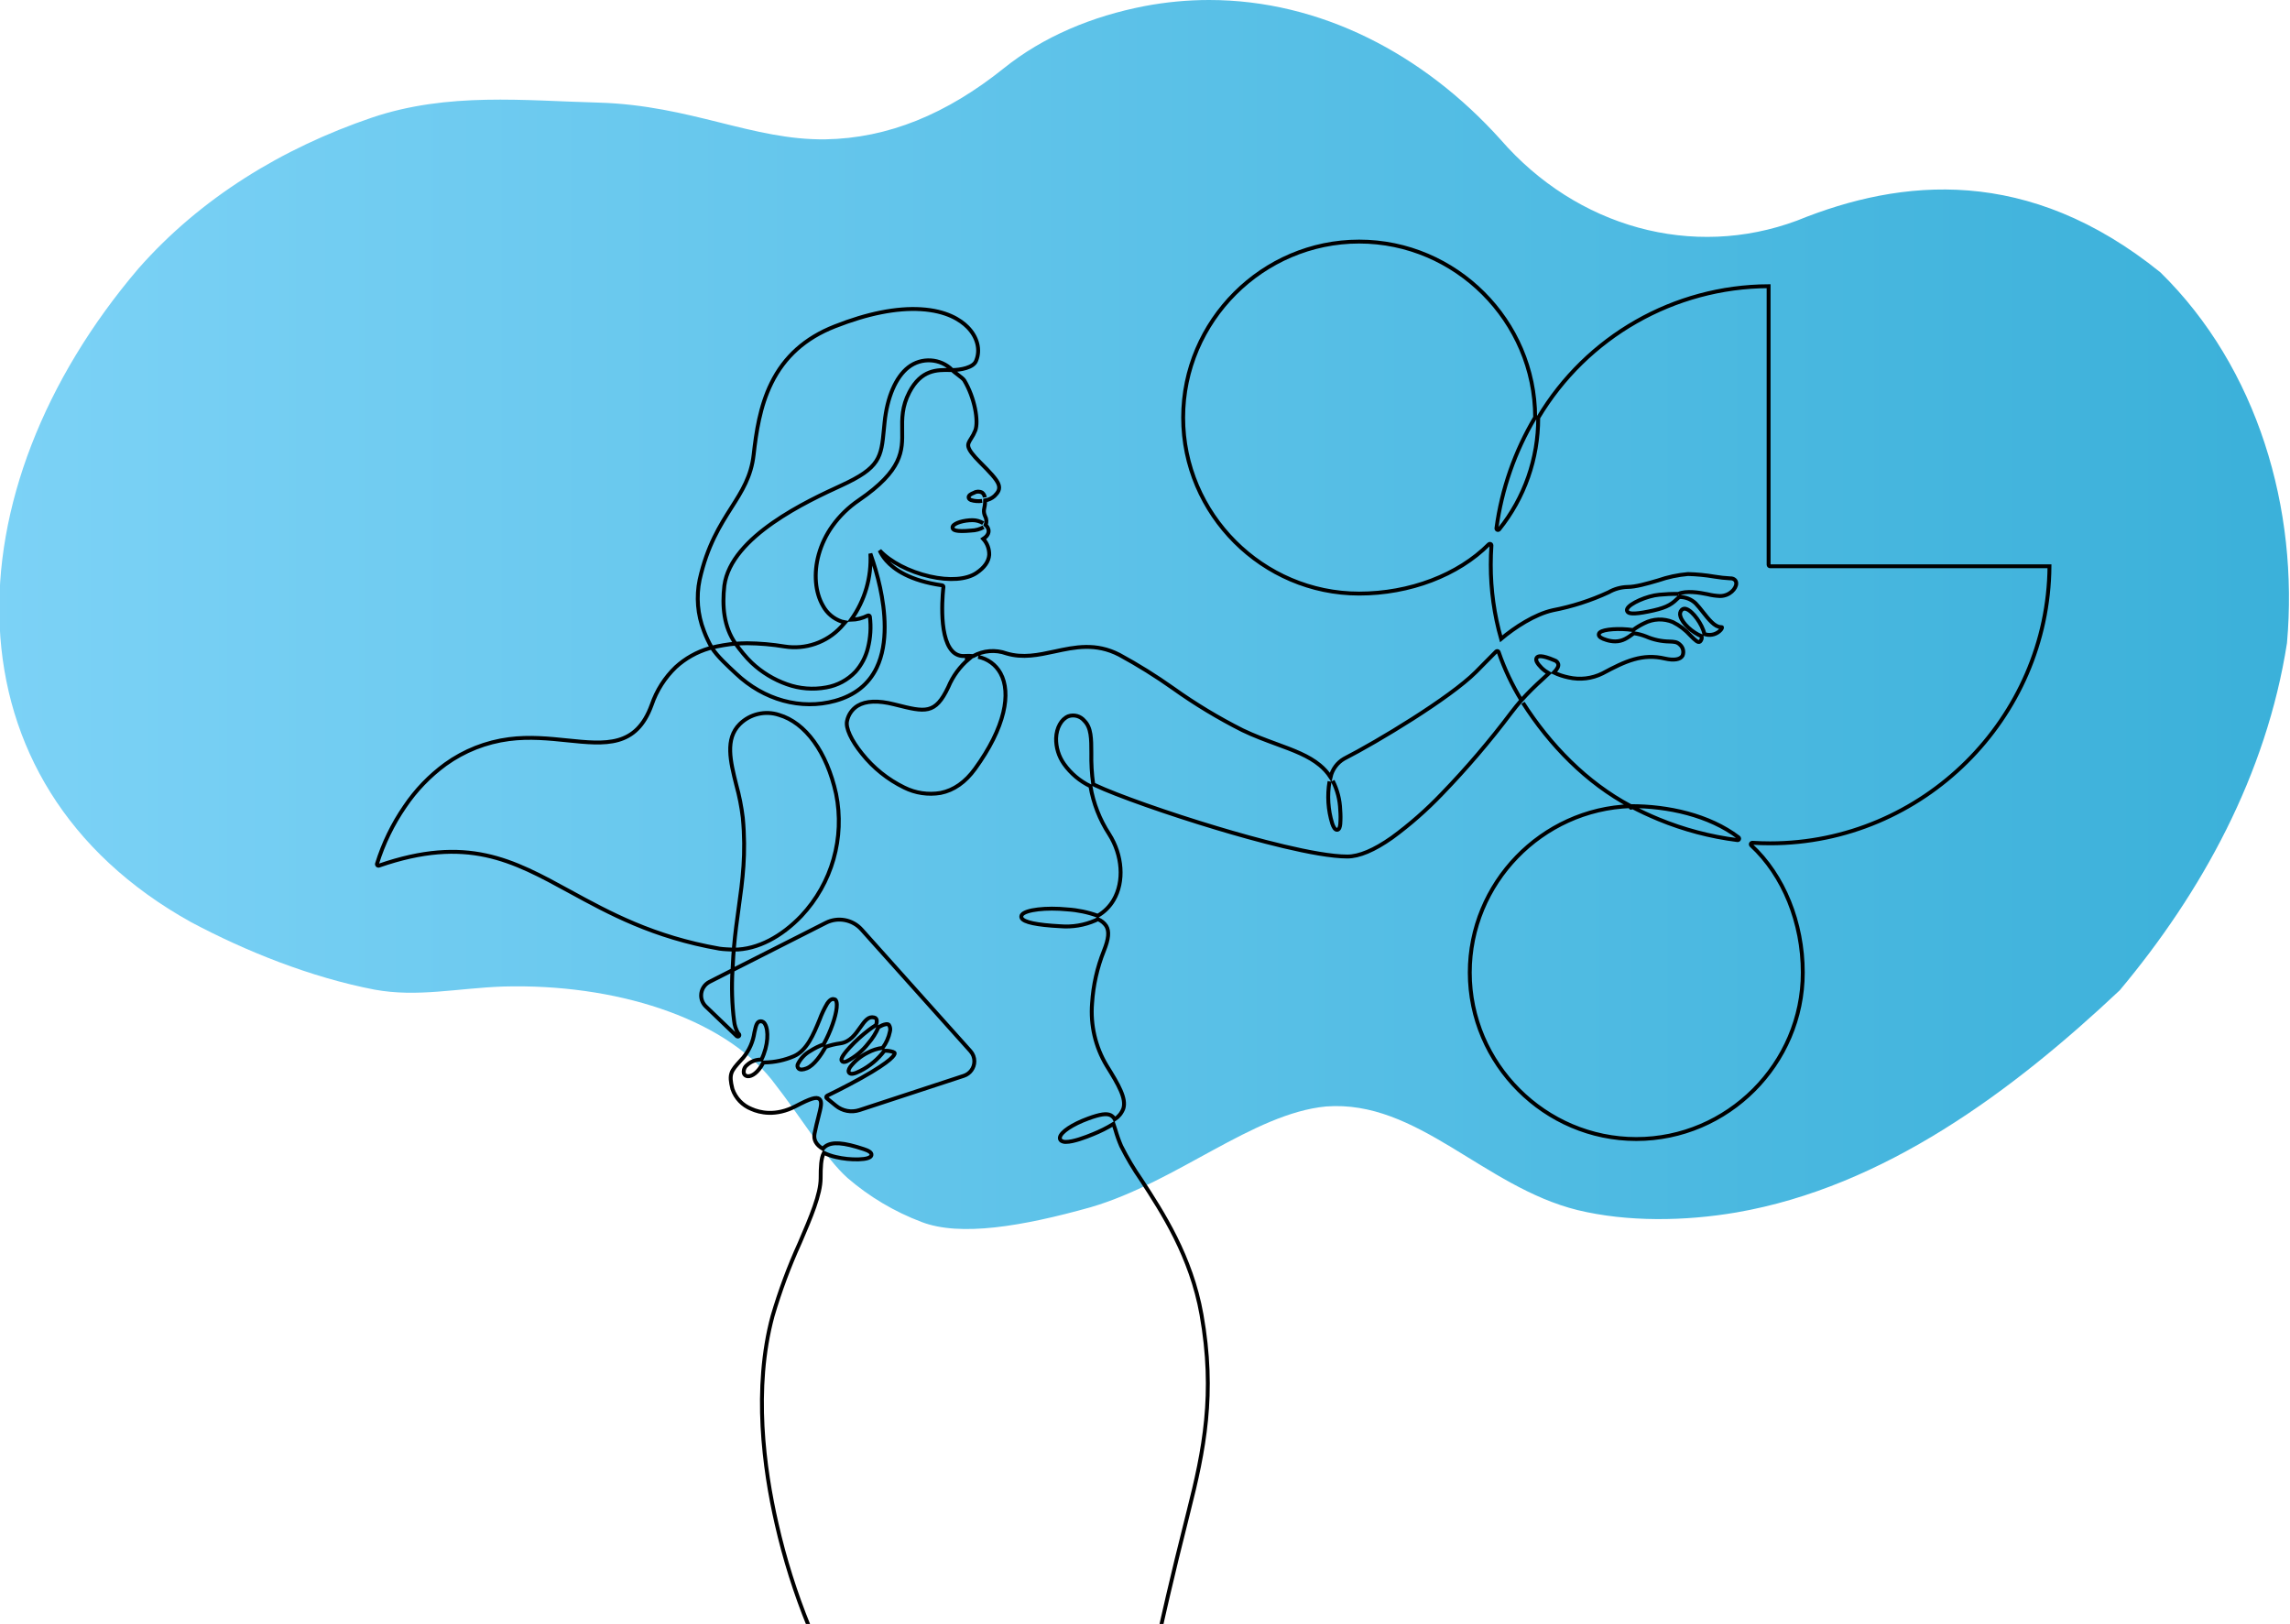 <svg xmlns="http://www.w3.org/2000/svg" width="588" height="417" viewBox="0 0 588 417">
  <style>
  path.line { stroke: #000; }
  @media (prefers-color-scheme: dark) {
    path.line { stroke: #fff; }
  }
  </style>
  <defs>
    <linearGradient id="linear-gradient" x1="0%" y1="0%" x2="100%" y2="0%">
      <stop offset="0%" stop-color="#7ed3f7" />
      <stop offset="100%" stop-color="#3ab0d9" />
    </linearGradient>
  </defs>
  <path class="oval" d="M370.856,1441.57C357.509,1444.15 344.948,1449.34 334.782,1457.5C320.056,1469.32 304.998,1475.5 288.962,1475.78C270.185,1476.03 254.388,1467.05 230.752,1466.35C211.76,1465.86 191.984,1463.6 172.467,1470.21C149.453,1478.04 128.532,1490.81 112.575,1508.92C63.813,1566.1 61.793,1641.06 126.038,1676.78C139.987,1684.21 156.726,1690.96 173.184,1694.12C184.219,1696.14 194.337,1693.75 206.163,1693.32C234.791,1692.52 262.306,1701.25 275.115,1717.21C283.575,1728.04 288.797,1737.23 294.593,1742.46C300.225,1747.32 306.669,1751.15 313.631,1753.78C323.561,1757.6 339.531,1754.9 356.984,1750.01C379.075,1743.58 398.727,1725.91 417.464,1724.12C440.981,1722.32 457.964,1744.78 482.096,1750.73C494.909,1753.83 509.703,1753.58 522.846,1751.33C560.8,1744.77 593.831,1720.14 621.288,1694.28C642.282,1669.2 658.943,1639.01 664.224,1605.12C667.269,1570.78 656.757,1534.48 631.724,1509.94C597.833,1482.56 565.357,1485.69 538.432,1496.64C511.638,1506.62 481.918,1498.42 462.289,1475.83C442.511,1453.84 416,1440 387.478,1440C381.9,1440 376.335,1440.53 370.856,1441.57" transform="translate(-77 -1440)" fill="url(#linear-gradient)"/>
  <path class="line" d="M359.252,1667.29C361.013,1666.86 363.561,1666.4 365.369,1666.28M368.314,1666.17C371.559,1666.2 374.796,1666.48 377.998,1667.01C383.326,1667.84 388.733,1665.98 392.416,1662.04C392.799,1661.65 393.165,1661.24 393.516,1660.82C393.212,1660.77 392.911,1660.69 392.616,1660.6C390.563,1659.91 388.847,1658.47 387.816,1656.56C385.807,1653.11 385.393,1648.2 386.71,1643.42C387.448,1640.77 388.648,1638.26 390.254,1636.03C392.109,1633.45 394.404,1631.22 397.033,1629.44C408.299,1621.72 408.233,1616.75 408.152,1611.49C408.109,1608.5 408.064,1605.4 410.006,1601.69C413.052,1595.87 417.146,1595.95 420.435,1596.02C420.635,1596.02 420.83,1596.02 421.022,1596.03C417.983,1592.98 413.09,1592.68 409.707,1595.34C406.507,1597.85 404.299,1602.99 403.636,1609.43C403.574,1610.03 403.519,1610.6 403.467,1611.14C403.11,1614.85 402.873,1617.3 401.443,1619.46C400.013,1621.62 397.493,1623.37 392.459,1625.69C384.002,1629.58 364.198,1638.69 362.492,1651.36C361.884,1656.61 362.327,1661.96 365.369,1666.28C366.034,1666.24 367.619,1666.17 368.316,1666.17L368.314,1666.17ZM359.252,1667.29C360.661,1669.55 363.523,1672.11 365.458,1673.94C372.637,1680.75 382.158,1683.38 390.934,1680.96C395.97,1679.57 399.561,1676.71 401.606,1672.45C404.645,1666.12 403.753,1657.73 402.469,1651.81C401.824,1648.88 400.996,1645.99 399.988,1643.16C400.312,1649.22 398.564,1655.22 395.032,1660.15C396.518,1660.11 397.977,1659.74 399.303,1659.07C399.356,1659.04 399.414,1659.03 399.474,1659.03C399.665,1659.03 399.83,1659.17 399.859,1659.36C400.189,1662.04 400.02,1664.76 399.359,1667.37C398.809,1669.65 397.706,1671.75 396.149,1673.5C394.152,1675.61 391.529,1677.01 388.67,1677.51C385.286,1678.14 381.793,1677.86 378.553,1676.7C375.187,1675.51 372.105,1673.63 369.505,1671.18C368.153,1669.92 366.434,1667.79 365.369,1666.28M364.966,1744.15L364.911,1744.85C371.121,1744.85 377.248,1741.41 382.234,1736.22C390.13,1727.83 393.469,1716.1 391.174,1704.82C388.819,1694.13 383.338,1686.56 376.513,1684.57C372.988,1683.41 369.093,1684.32 366.451,1686.93C362.607,1690.76 364.043,1696.5 365.564,1702.57C366.328,1705.32 366.885,1708.13 367.229,1710.97C368.101,1720.25 367.162,1727.01 366.167,1734.17C365.729,1737.32 365.279,1740.56 364.966,1744.14L364.966,1744.15ZM567.556,1681.48C574.473,1692.31 583.852,1701.97 595.202,1708C595.567,1708.99 594.833,1708 595.202,1708C604.721,1707.98 615.311,1710.27 622.898,1716.02C622.999,1716.1 623.059,1716.21 623.059,1716.34C623.059,1716.55 622.883,1716.73 622.67,1716.73C622.651,1716.73 622.632,1716.73 622.613,1716.72C615.65,1715.84 608.835,1714.04 602.35,1711.36C599.909,1710.35 597.523,1709.24 595.202,1708C572.306,1708.77 553.892,1727.82 553.892,1750.73C553.892,1774.18 573.192,1793.48 596.646,1793.48C620.1,1793.48 639.4,1774.18 639.4,1750.73C639.4,1750.72 639.4,1750.72 639.4,1750.72C639.4,1737.93 634.455,1725.73 626.172,1718.08C626.092,1718.01 626.046,1717.9 626.046,1717.8C626.046,1717.58 626.221,1717.41 626.435,1717.41C626.443,1717.41 626.452,1717.41 626.461,1717.41C627.967,1717.5 629.499,1717.55 631.015,1717.55C670.146,1717.56 702.431,1685.54 702.744,1646.41L631.014,1646.41C631.014,1646.41 631.013,1646.41 631.013,1646.41C630.799,1646.41 630.623,1646.23 630.623,1646.02L630.623,1574.49C606.37,1574.58 583.874,1587.43 571.463,1608.27L571.463,1608.36C571.477,1618.75 567.937,1628.84 561.433,1636.94C561.359,1637.03 561.247,1637.09 561.128,1637.09C560.914,1637.09 560.737,1636.91 560.737,1636.7C560.737,1636.68 560.738,1636.66 560.741,1636.64C562.096,1626.58 565.478,1616.89 570.681,1608.16C570.648,1583.39 550.258,1563.03 525.489,1563.03C500.697,1563.03 480.297,1583.43 480.297,1608.22C480.297,1633.02 500.697,1653.42 525.489,1653.42C525.489,1653.42 525.49,1653.42 525.49,1653.42C538.457,1653.42 550.904,1648.69 558.785,1640.76C558.858,1640.69 558.958,1640.65 559.063,1640.65C559.277,1640.65 559.453,1640.82 559.453,1641.04C559.453,1641.05 559.453,1641.06 559.452,1641.06C559.34,1642.7 559.283,1644.36 559.283,1646.01C559.277,1652.45 560.17,1658.85 561.938,1665.04C565.438,1662.09 570.619,1658.72 575.206,1657.7C580.151,1656.75 584.961,1655.2 589.53,1653.09C591.012,1652.24 592.677,1651.77 594.382,1651.72C596.464,1651.72 599.401,1650.87 602.241,1650.04C604.723,1649.18 607.303,1648.63 609.921,1648.4C612.191,1648.46 614.455,1648.68 616.694,1649.06C618.05,1649.29 619.419,1649.44 620.794,1649.51C621.199,1649.48 621.599,1649.61 621.916,1649.87C622.182,1650.11 622.329,1650.45 622.316,1650.82C622.316,1652.1 620.644,1654.05 618.126,1654.05C617.054,1654 615.989,1653.85 614.948,1653.59C612.862,1653.15 609.4,1652.59 607.435,1653.51M364.911,1744.85C363.94,1744.81 362.179,1744.75 361.222,1744.59C344.213,1741.62 332.86,1735.41 322.843,1729.93C308.067,1721.84 296.396,1715.46 273.799,1723.28C273.759,1723.29 273.718,1723.3 273.676,1723.3C273.462,1723.3 273.286,1723.12 273.286,1722.91C273.286,1722.87 273.29,1722.84 273.299,1722.81C274.925,1717.57 277.333,1712.61 280.439,1708.1C283.262,1703.9 286.79,1700.24 290.867,1697.25C295.693,1693.77 301.315,1691.55 307.219,1690.79C312.419,1690.11 317.57,1690.64 322.119,1691.11C332.031,1692.13 339.86,1692.94 343.835,1681.99C345.09,1678.32 347.208,1674.99 350.012,1672.3C352.471,1670.06 355.414,1668.4 358.612,1667.47C358.824,1667.41 359.037,1667.35 359.252,1667.29C358.464,1665.91 357.79,1664.48 357.237,1662.99C355.611,1658.81 355.232,1654.24 356.146,1649.85C358.105,1641.12 361.4,1635.92 364.307,1631.34C367.028,1627.06 369.378,1623.35 370.014,1617.76C370.665,1612.03 371.606,1605.41 374.57,1599.39C377.924,1592.58 383.243,1587.81 390.83,1584.82C399.243,1581.5 406.693,1580.02 412.97,1580.4C419.528,1580.8 423.116,1583.14 424.97,1585.02C427.465,1587.55 428.299,1590.84 427.147,1593.6C426.495,1595.46 422.997,1596 421.022,1596.03C421.512,1596.64 423.698,1598.01 424.098,1598.68C426.792,1603.17 427.816,1609.16 426.93,1611.52C426.636,1612.26 426.263,1612.98 425.817,1613.64C425.303,1614.46 424.963,1615 425.156,1615.76C425.38,1616.65 426.311,1617.88 428.173,1619.74C430.773,1622.33 432.279,1623.96 432.812,1625.17C433.445,1626.61 432.712,1627.51 431.836,1628.38C431.162,1628.97 430.337,1629.36 429.454,1629.5C429.445,1630.33 429.342,1631.15 429.148,1631.96C429.107,1632.51 429.211,1633.06 429.448,1633.56C429.83,1634.25 429.881,1635.08 429.588,1635.81C429.928,1636.12 430.174,1636.51 430.296,1636.95C430.427,1637.47 430.404,1638.45 428.964,1639.37C429.991,1640.49 430.541,1641.97 430.496,1643.49C430.361,1645.2 429.262,1646.76 427.23,1648.12C424.664,1649.84 420.285,1650.16 415.217,1649.01C409.893,1647.79 405.048,1645.24 402.368,1642.35C402.807,1643.3 403.384,1644.17 404.08,1644.96C406.054,1647.2 410.142,1650.13 418.408,1651.3C418.618,1651.33 418.767,1651.53 418.74,1651.74C418.724,1651.86 417.21,1664.15 421.019,1668.19C421.829,1669.09 423.017,1669.55 424.219,1669.44C424.937,1669.39 425.658,1669.4 426.374,1669.47C428.996,1668.02 432.119,1667.77 434.937,1668.79C439.154,1670.04 443.098,1669.19 447.273,1668.29C452.487,1667.16 457.873,1666 463.933,1669.15C468.7,1671.74 473.308,1674.61 477.733,1677.75C483.388,1681.79 489.345,1685.38 495.551,1688.51C498.526,1689.94 501.413,1691 504.203,1692.03C508.647,1693.66 512.484,1695.07 515.41,1697.5C516.471,1698.37 517.394,1699.4 518.147,1700.55C518.59,1698.56 519.851,1696.84 521.619,1695.82C530.119,1691.47 548.699,1680.3 555.486,1673.53C556.138,1672.88 556.807,1672.2 557.515,1671.47C558.522,1670.44 559.563,1669.37 560.666,1668.29C560.739,1668.22 560.837,1668.18 560.939,1668.18C561.106,1668.18 561.255,1668.29 561.309,1668.44C562.802,1672.76 564.757,1676.9 567.14,1680.8C568.882,1678.88 570.723,1677.06 572.657,1675.33C573.208,1674.83 573.736,1674.34 574.198,1673.9C573.53,1673.52 572.911,1673.06 572.357,1672.53C571.111,1671.29 570.705,1670.46 571.078,1669.9C571.371,1669.47 572.166,1669.07 575.673,1670.57C576.14,1670.71 576.499,1671.09 576.617,1671.57C576.717,1672.16 576.304,1672.84 575.494,1673.7C576.685,1674.27 577.94,1674.68 579.232,1674.95C582.182,1675.63 585.279,1675.26 587.987,1673.91C593.887,1670.74 598.187,1668.76 604.022,1670.11C606.328,1670.64 607.972,1670.36 608.533,1669.35C608.928,1668.38 608.664,1667.25 607.876,1666.55C607.131,1665.81 606.4,1665.78 605.188,1665.73C603.099,1665.7 601.038,1665.26 599.122,1664.42C598.123,1664.03 597.083,1663.75 596.022,1663.6L595.9,1663.68C594.459,1664.75 593.163,1665.7 591.226,1665.7C590.451,1665.69 589.681,1665.56 588.944,1665.32C587.715,1664.94 587.126,1664.56 587.033,1664.08C586.985,1663.8 587.105,1663.52 587.339,1663.36C588.308,1662.57 592.249,1662.26 595.818,1662.78C596.704,1662.1 597.659,1661.53 598.667,1661.05C600.963,1659.86 603.674,1659.75 606.059,1660.75C607.776,1661.61 609.314,1662.79 610.588,1664.22C611.809,1665.45 612.524,1666.13 613.015,1665.75C613.384,1665.4 613.542,1664.88 613.432,1664.38C611.019,1663.41 608.469,1661.07 607.979,1659.25C607.767,1658.67 607.899,1658.03 608.319,1657.59C608.625,1657.3 609.075,1657.21 609.468,1657.37C611.139,1657.88 613.64,1661.35 614.135,1663.81C614.246,1663.84 614.356,1663.88 614.468,1663.91C615.871,1664.27 617.368,1663.83 618.339,1662.75C618.639,1662.39 618.682,1662.14 618.654,1662.08C618.648,1662.07 618.577,1662.02 618.362,1662.02C616.794,1662.02 615.221,1660.02 613.699,1658.09C613.13,1657.34 612.519,1656.61 611.87,1655.92C610.742,1654.85 609.229,1654.26 607.67,1654.3C607.468,1654.46 607.275,1654.64 607.092,1654.82C605.407,1656.5 603.769,1657.22 599.792,1658.02C595.65,1658.86 594.739,1658.51 594.407,1658.1C594.23,1657.88 594.196,1657.58 594.321,1657.33C594.901,1655.97 599.448,1653.97 602.568,1653.71C604.185,1653.55 605.81,1653.48 607.435,1653.51M364.586,1750.11C364.333,1754.17 364.445,1759.15 364.999,1763.18C365.106,1764.29 365.459,1765.36 366.033,1766.32L366.225,1766.5C366.301,1766.57 366.344,1766.68 366.344,1766.78C366.344,1767 366.168,1767.17 365.954,1767.17C365.894,1767.17 365.835,1767.16 365.781,1767.13C365.66,1767.06 365.554,1766.97 365.47,1766.86L357.738,1759.44C356.966,1758.7 356.529,1757.68 356.529,1756.61C356.529,1755.13 357.364,1753.78 358.683,1753.11L364.586,1750.11ZM364.966,1744.15C364.926,1744.65 364.827,1745.92 364.792,1746.43C364.707,1747.71 364.638,1748.94 364.586,1750.11L388.553,1737.96C391.634,1736.4 395.407,1737.1 397.715,1739.67L425.683,1770.9C426.327,1771.62 426.684,1772.55 426.684,1773.51C426.684,1775.21 425.587,1776.72 423.976,1777.25L397.189,1786.04C395.109,1786.73 392.816,1786.3 391.121,1784.91L388.795,1783.01C388.704,1782.94 388.651,1782.83 388.651,1782.71C388.651,1782.56 388.738,1782.42 388.873,1782.36C388.917,1782.34 393.349,1780.22 397.702,1777.78C405.695,1773.31 406.252,1771.81 406.232,1771.45C406.225,1771.32 406.089,1771.21 405.832,1771.12C405.104,1770.88 404.334,1770.77 403.566,1770.82C401.943,1772.98 399.847,1774.74 397.438,1775.97C395.859,1776.78 394.973,1776.94 394.566,1776.49C394.266,1776.16 394.349,1775.65 394.798,1774.98C395.995,1773.43 397.527,1772.18 399.278,1771.31C400.478,1770.66 401.786,1770.24 403.137,1770.07C404.057,1768.84 404.694,1767.41 405.004,1765.9C405.174,1765.31 405.081,1764.68 404.751,1764.17C404.399,1763.81 403.63,1764.03 403.051,1764.27C402.714,1764.41 402.386,1764.57 402.069,1764.75C401.42,1766.27 400.538,1767.67 399.455,1768.91C397.962,1770.86 396.048,1772.44 393.855,1773.55C393.236,1773.79 392.826,1773.74 392.637,1773.4C392.508,1773.17 392.208,1772.64 394.657,1769.97C396.165,1768.34 397.81,1766.84 399.574,1765.49C400.174,1765.03 400.798,1764.6 401.444,1764.21C401.576,1763.86 401.639,1763.48 401.632,1763.1C401.644,1762.69 401.347,1762.34 400.945,1762.27C399.51,1761.92 398.651,1763.02 397.367,1764.84C396.137,1766.59 394.743,1768.58 392.213,1768.92C390.953,1769.09 389.713,1769.39 388.513,1769.81C387.358,1771.86 385.54,1774.56 383.644,1775.32C382.644,1775.72 381.936,1775.74 381.544,1775.37C381.253,1775.08 381.176,1774.62 381.35,1774.25C382.067,1772.8 383.206,1771.61 384.615,1770.83C385.672,1770.15 386.801,1769.6 387.981,1769.17C388.218,1768.74 388.451,1768.28 388.681,1767.81C390.331,1764.46 391.411,1760.91 391.369,1758.97C391.357,1758.43 391.256,1757.76 390.842,1757.62C390.383,1757.45 389.748,1757.43 388.903,1758.69C388.125,1760.01 387.468,1761.4 386.939,1762.84C385.412,1766.56 383.681,1770.78 380.321,1772.22C377.97,1773.23 375.443,1773.77 372.884,1773.82L372.509,1773.84C371.098,1776.52 369.529,1777.41 368.53,1777.36C368.08,1777.35 367.675,1777.07 367.507,1776.65C367.336,1775.82 367.665,1774.96 368.348,1774.45C369.343,1773.54 370.66,1773.04 372.014,1773.08C373.799,1769.43 373.891,1765.54 372.92,1763.94C372.728,1763.54 372.328,1763.27 371.88,1763.24C370.88,1763.24 370.632,1764.17 370.208,1766.11C369.865,1768.48 368.881,1770.71 367.362,1772.56C367.134,1772.81 366.918,1773.05 366.714,1773.27C364.187,1776.06 363.587,1776.72 364.563,1780.62C365.358,1782.97 367.157,1784.86 369.473,1785.77C371.485,1786.67 375.641,1787.76 380.873,1785.01C384.608,1783.05 386.123,1782.59 386.873,1783.18C387.665,1783.81 387.298,1785.24 386.633,1787.85C386.321,1789.07 385.967,1790.46 385.652,1792.07C385.343,1793.66 386.058,1794.97 387.777,1795.99C387.972,1795.75 388.199,1795.53 388.452,1795.35C390.157,1794.13 393.093,1794.34 398.267,1796.06C399.305,1796.4 400.467,1796.9 400.246,1797.67C400.069,1798.29 398.957,1798.64 396.946,1798.7C394.987,1798.75 393.031,1798.54 391.123,1798.1C390.059,1797.86 389.024,1797.5 388.039,1797.03C387.291,1798.46 387.217,1800.77 387.217,1803.51C387.217,1807.66 384.738,1813.44 381.867,1820.13C379.092,1826.23 376.753,1832.51 374.867,1838.94C369.86,1857.51 372.667,1878.19 375.908,1892.28C377.952,1901.3 380.737,1910.13 384.233,1918.69M428.671,1629.62C427.711,1629.76 426.732,1629.69 425.805,1629.4C425.312,1629.19 425.214,1628.89 425.219,1628.68C425.229,1628.24 425.662,1627.88 426.619,1627.52C427.258,1627.15 428.047,1627.14 428.692,1627.5C429.064,1627.8 429.307,1628.24 429.371,1628.71M429.046,1636.38C428.092,1636.91 427.025,1637.2 425.935,1637.23C421.764,1637.64 421.347,1637.02 421.19,1636.79C421.054,1636.58 421.045,1636.32 421.168,1636.11C421.607,1635.29 423.968,1634.57 426.229,1634.57C427.187,1634.58 428.125,1634.84 428.947,1635.34M427.654,1669.67C430.09,1670.15 432.194,1671.68 433.391,1673.86C434.819,1676.44 435.069,1679.92 434.112,1683.93C433.057,1688.35 430.624,1693.22 426.881,1698.39C424.381,1701.85 421.397,1703.94 418.012,1704.61C414.822,1705.15 411.542,1704.66 408.65,1703.21C404.459,1701.16 400.775,1698.21 397.864,1694.56C395.057,1691.11 393.575,1687.88 393.997,1686.12C394.327,1684.5 395.316,1683.09 396.725,1682.22C398.832,1680.95 401.973,1680.82 406.06,1681.85L406.502,1681.96C414.091,1683.87 416.648,1684.51 419.997,1677.41C421.167,1674.62 422.983,1672.14 425.297,1670.19C424.96,1670.19 424.616,1670.2 424.264,1670.22M518.703,1701.5C519.885,1703.82 520.543,1706.38 520.63,1708.99C520.727,1710.18 520.731,1711.38 520.641,1712.58C520.568,1713.26 520.425,1713.96 519.904,1714.07C519.258,1714.19 518.84,1713.23 518.581,1712.49C517.498,1708.98 517.258,1705.27 517.881,1701.65M474.569,1918.79C474.593,1918.68 477.069,1907.28 481.675,1889.11C485.636,1873.5 488.62,1858.92 485.003,1838.55C482.35,1823.61 474.953,1812.27 469.552,1803.98C467.622,1801.21 465.894,1798.3 464.382,1795.28C463.799,1793.93 463.305,1792.54 462.904,1791.13C462.73,1790.54 462.576,1790.03 462.415,1789.6C460.729,1790.63 458.958,1791.52 457.121,1792.25C455.173,1793.06 452.079,1794.22 450.214,1794.22C449.781,1794.25 449.349,1794.14 448.983,1793.91C448.72,1793.71 448.593,1793.38 448.656,1793.06C448.874,1791.68 451.873,1789.69 455.948,1788.2C459.029,1787.08 460.638,1786.85 461.686,1787.37C462.135,1787.61 462.501,1787.97 462.735,1788.42C463.74,1787.76 464.51,1786.8 464.935,1785.68C465.757,1783.1 463.766,1779.62 460.635,1774.6C457.757,1769.79 456.456,1764.19 456.914,1758.59C457.204,1753.99 458.225,1749.46 459.938,1745.17C461.191,1742.05 461.371,1740.13 460.538,1738.76C460.012,1737.98 459.267,1737.38 458.397,1737.02C458.197,1737.13 457.994,1737.23 457.788,1737.33C454.944,1738.58 451.831,1739.1 448.734,1738.84C442.682,1738.52 439.348,1737.81 438.823,1736.73C438.689,1736.46 438.719,1736.14 438.9,1735.9C439.809,1734.6 445.154,1733.97 450.571,1734.52C453.235,1734.69 455.861,1735.24 458.371,1736.15C460.059,1735.17 461.464,1733.77 462.449,1732.08C465.204,1727.39 464.741,1720.6 461.298,1715.19C458.875,1711.47 457.24,1707.28 456.493,1702.89C453.785,1701.59 451.45,1699.62 449.705,1697.17C448.344,1695.24 447.632,1692.93 447.675,1690.57C447.764,1687.9 449.028,1685.63 450.821,1684.92C452.294,1684.41 453.937,1684.88 454.929,1686.08C456.713,1687.86 456.717,1690.71 456.722,1694.33C456.667,1697.02 456.828,1699.72 457.205,1702.38C457.356,1702.46 457.51,1702.53 457.667,1702.61C463.248,1705.24 476.442,1709.9 489.039,1713.67C498.091,1716.39 514.469,1720.94 522.454,1720.94C525.49,1720.94 529.345,1719.32 533.912,1716.1C538.502,1712.74 542.786,1708.98 546.712,1704.87C553.084,1698.28 559.04,1691.31 564.545,1683.99C565.214,1683.09 566.456,1681.59 567.14,1680.8" transform="translate(-176.5 -1501)" fill="none" stroke-width="1"/>
</svg>